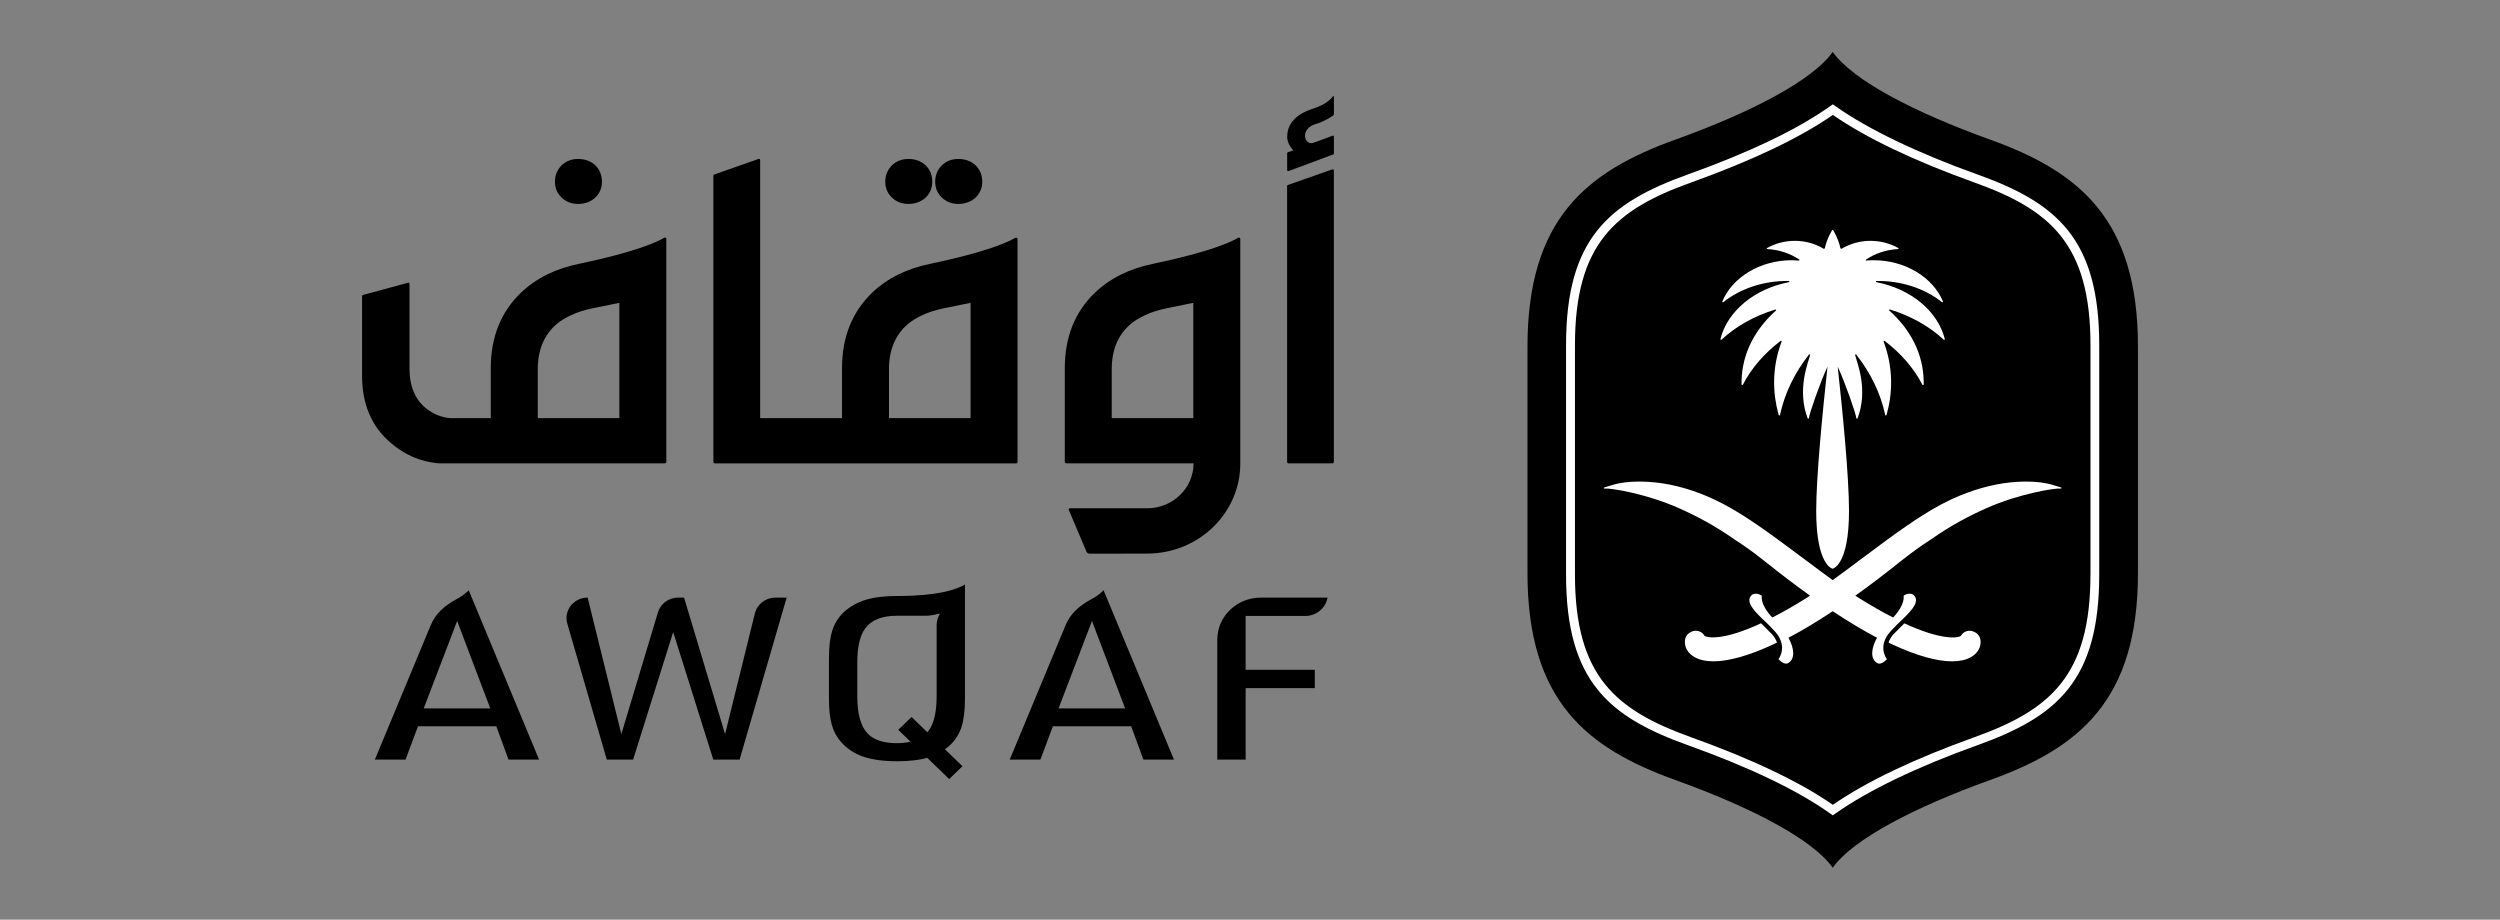 <svg xmlns="http://www.w3.org/2000/svg" id="Layer_1" viewBox="0 0 676.59 248.9"><rect x="0" y="0" width="676.59" height="248.9" fill="#808080" stroke="none"/><defs><style>      .st0 {        fill: #fff;      }    </style></defs><path d="M538.6,37.79c-20.37-7.32-37.15-16.02-42.6-23.74h0c-5.45,7.72-22.22,16.42-42.6,23.74-24.01,8.63-40.01,21.45-40.01,56.02v61.27c0,34.57,16,47.39,40.01,56.02,20.37,7.32,37.15,16.02,42.6,23.74h0c5.46-7.72,22.22-16.42,42.6-23.74,24.01-8.63,40.01-21.45,40.01-56.02v-61.27c0-34.57-16-47.39-40.01-56.02"></path><path class="st0" d="M535.16,47.22c-16.32-5.86-29.61-12.25-38.43-18.49l-.71-.5-.71.5c-8.78,6.25-21.74,12.47-38.5,18.48-21.39,7.67-32.98,17.31-32.98,46.18v62.11c0,28.88,11.59,38.51,32.98,46.18,16.76,6.01,29.72,12.23,38.5,18.48l.71.51.71-.5c8.82-6.24,22.11-12.63,38.42-18.49,21.39-7.67,32.98-17.3,32.98-46.18v-62.11c0-28.88-11.59-38.51-32.98-46.18h.01ZM565.75,155.51c0,27.52-11.04,36.7-31.42,44.01-16.33,5.86-29.21,12.01-38.3,18.29-8.94-6.21-21.85-12.36-38.38-18.29-20.37-7.31-31.41-16.49-31.41-44.01v-62.11c0-27.52,11.04-36.7,31.42-44.01,16.53-5.92,29.44-12.08,38.38-18.29,9.09,6.28,21.96,12.43,38.3,18.29,20.38,7.31,31.42,16.49,31.42,44.01v62.11h-.01Z"></path><path class="st0" d="M534.15,170.94c-.38-.17-.78-.24-1.18-.23h0s-.3,0-.7.1c-.05,0-.1.04-.14.05-.14.05-.28.1-.43.19h-.02c-.09.05-.18.14-.27.21-.08.04-.14.08-.14.08-.02.02-.04.05-.06.08-.04.03-.08.05-.11.09v.04c-.16.17-.33.34-.45.57-.17.11-.9.47-2.76.38-1.65-.08-4.57-.55-9.1-2.34-1.09-.43-2.23-.92-3.4-1.46-.02.06-2.21,2.15-2.82,2.82-.55.58-1.29,1.56-1.45,2.41,0,0,.78.37,1.04.49,6.49,3.01,11.99,4.56,16.14,4.56,1.04,0,2-.1,2.87-.29,2.16-.49,3.76-1.63,4.49-3.2.32-.67,1.1-3.47-1.5-4.54h0Z"></path><path class="st0" d="M476.6,168.68c-1.17.54-2.31,1.03-3.4,1.47-4.53,1.8-7.45,2.26-9.09,2.34-1.86.09-2.59-.28-2.76-.38-.12-.22-.29-.39-.46-.56v-.04s-.06-.05-.1-.09c-.03-.02-.04-.05-.06-.08l-.14-.07c-.09-.07-.18-.15-.27-.21h-.02c-.15-.08-.29-.14-.43-.19-.05-.02-.1-.04-.15-.06-.4-.11-.69-.11-.69-.11h0c-.4,0-.8.06-1.18.24-2.6,1.07-1.81,3.87-1.5,4.54.73,1.57,2.32,2.71,4.49,3.2.87.2,1.82.3,2.87.3,4.14,0,9.65-1.55,16.14-4.56.26-.12,1.04-.49,1.04-.49-.16-.86-.91-1.84-1.45-2.41-.6-.67-2.8-2.75-2.82-2.82h0l-.02-.02Z"></path><path class="st0" d="M545.72,130.42c-4.91.3-10.07,1.56-15.36,3.73-6.51,2.68-12.64,6.82-19.99,12.19-5.2,3.8-9.94,7.45-14.38,10.66-4.44-3.21-9.18-6.86-14.38-10.66-7.34-5.37-13.47-9.5-19.99-12.19-5.29-2.18-10.46-3.44-15.36-3.73-.91-.05-1.81-.09-2.69-.09-2.58,0-5.02.26-7.25.94-.86.26-1.83.57-2.06.63-.04.02-.09.03-.13.05-.16.06-.1.29.07.27,1.79-.18,11.42,1.43,20.11,5.28,4.86,2.15,9.94,4.85,15.02,8.44,2.71,1.73,5.46,3.7,8.21,5.91,4.3,3.44,8.41,6.56,12.33,9.36-.38.25-.78.51-1.16.75-3.21,2.01-6.24,3.73-9.06,5.16-3.41-3.58-2.84-5.89-2.84-5.89-1.43-1.01-2.54-.34-2.54-.34-2.05,1.6.03,4.03,2.66,6.56.21.21,1.49,1.45,1.51,1.44.23.22,2.21,2.2,2.7,2.98.04.03.22.35.27.43,2.04,3.47-.09,6.08-.09,6.08,1.69,1.86,2.67,1.04,2.67,1.04,1.91-1.12,1.6-4.03.02-6.82,3.71-1.94,7.72-4.36,11.99-7.18,4.27,2.82,8.28,5.24,11.99,7.18-1.58,2.79-1.89,5.7.01,6.82,0,0,.99.83,2.67-1.04,0,0-2.14-2.61-.09-6.08.05-.09.22-.4.27-.43.49-.78,2.48-2.76,2.7-2.98.02,0,1.3-1.23,1.51-1.44,2.63-2.54,4.71-4.96,2.65-6.56,0,0-1.1-.67-2.53.34,0,0,.57,2.31-2.84,5.89-2.82-1.43-5.84-3.15-9.06-5.16-.38-.24-.77-.5-1.16-.75,3.92-2.8,8.03-5.92,12.33-9.36,2.76-2.2,5.5-4.18,8.21-5.91,5.08-3.59,10.16-6.29,15.01-8.44,8.7-3.85,18.33-5.45,20.11-5.28.16.02.22-.21.06-.27-.04-.02-.09-.03-.13-.05-.24-.07-1.19-.37-2.06-.63-2.23-.68-4.67-.94-7.25-.94-.88,0-1.78.03-2.69.09h.01Z"></path><path class="st0" d="M465.62,91.75c-.04.17.17.29.3.17,3.8-3.55,8.81-6.4,14.55-8.16.18-.05.3.16.17.28-5.66,5.07-9.19,11.62-9.31,19.18v.82c0,.16.27.24.34.1,2.32-4.52,5.84-8.53,10.22-11.88.14-.11.35.03.28.2-1.28,3.37-1.99,6.95-2.03,10.71-.03,3.12.4,6.19,1.24,9.15.05.17.31.16.35-.01,1.28-5.97,4-11.45,7.83-16.34.11-.14.37-.04.32.13-.64,2.32-3.56,9.43-.67,17.1.06.16.34.12.35-.05.08-1.18,3.1-9.82,5.03-13.92-1.3,11.91-3.06,29.69-3.06,39.03,0,14.83,4.44,15.66,4.44,15.66h0s4.44-.83,4.44-15.66c0-9.33-1.76-27.12-3.06-39.03,1.93,4.1,4.95,12.75,5.03,13.92.01.17.29.21.35.05,2.89-7.67-.03-14.78-.67-17.1-.05-.17.21-.27.32-.13,3.83,4.89,6.55,10.37,7.83,16.34.04.18.3.19.35.01.84-2.96,1.28-6.03,1.24-9.15-.04-3.76-.75-7.34-2.02-10.71-.06-.17.14-.31.28-.2,4.38,3.36,7.9,7.36,10.22,11.88.07.14.34.07.34-.1v-.82c-.11-7.56-3.64-14.11-9.31-19.18-.13-.12,0-.34.17-.28,5.74,1.76,10.75,4.61,14.55,8.16.13.12.35,0,.31-.17-1.95-7.63-9.24-13.58-18.53-15.39-.2-.04-.17-.3.03-.31h.02c6.93-.12,13.2,2.15,17.69,5.71.14.11.35-.03.28-.19-2.67-6.44-10.16-11.2-18.94-11.14-.59,0-1.17.03-1.75.09-.18.01-.26-.18-.12-.28,2.44-1.63,5.42-2.66,8.65-2.83.16,0,.22-.21.08-.28-2.19-1.23-4.8-1.95-7.59-1.95s-5.57.81-7.79,2.17c-.12-.05-.15-.06-.26-.11-.35-1.59-.95-3.1-1.74-4.51-.05-.09-.15-.26-.24-.4-.03-.05-.1-.08-.15-.08-.06,0-.12.03-.15.08-.09.14-.19.31-.24.4-.8,1.41-1.39,2.92-1.74,4.51-.11.05-.15.06-.26.11-2.21-1.36-4.89-2.16-7.78-2.17-2.79,0-5.4.72-7.59,1.95-.14.08-.08.27.08.28,3.24.17,6.21,1.2,8.65,2.83.14.1.05.29-.12.28-.58-.05-1.16-.08-1.75-.09-8.78-.06-16.28,4.7-18.95,11.14-.07.16.14.3.28.19,4.49-3.56,10.76-5.83,17.69-5.71h.01c.21,0,.24.27.03.31-9.29,1.82-16.58,7.76-18.53,15.39h0Z"></path><path d="M156.44,55.19c1.85,0,3.4-.57,4.65-1.7,1.21-1.17,1.82-2.61,1.82-4.33s-.61-3.27-1.82-4.44c-1.25-1.13-2.8-1.7-4.65-1.7-1.74,0-3.22.57-4.43,1.7-1.21,1.21-1.82,2.69-1.82,4.44s.6,3.16,1.82,4.33c1.21,1.14,2.69,1.7,4.43,1.7"></path><path d="M245.84,55.19c1.85,0,3.4-.57,4.65-1.7,1.21-1.17,1.82-2.61,1.82-4.33s-.6-3.27-1.82-4.44c-1.25-1.13-2.8-1.7-4.65-1.7-1.74,0-3.22.57-4.43,1.7-1.21,1.21-1.82,2.69-1.82,4.44s.6,3.16,1.82,4.33c1.21,1.14,2.69,1.7,4.43,1.7"></path><path d="M259.35,55.19c1.85,0,3.4-.57,4.66-1.7,1.21-1.17,1.82-2.61,1.82-4.33s-.61-3.27-1.82-4.44c-1.25-1.13-2.8-1.7-4.66-1.7-1.74,0-3.22.57-4.43,1.7-1.21,1.21-1.82,2.69-1.82,4.44s.6,3.16,1.82,4.33c1.21,1.14,2.69,1.7,4.43,1.7"></path><path d="M335.07,64.36c-1.67,1-7.32,3.76-23.12,7.06-6.14,1.28-11.39,3.75-15.67,7.84-5.42,5.23-8.11,12.04-8.11,20.41v25.3c0,.24.2.43.44.43h34.41c0,6.72-5.63,12.16-12.58,12.16h-20.89c-.23,0-.38.22-.3.43l4.77,11.28c.14.35.5.58.89.58l15.59-.03c13.91-.03,25.17-10.94,25.17-24.39v-60.75c0-.3-.34-.49-.6-.33M322.95,113.17h-22.08v-13.22c0-5.27,1.72-9.37,5.17-12.29.91-.77,2.08-1.51,3.52-2.21,1.97-.96,4.08-1.6,6.24-2.04l7.15-1.45v31.22h0Z"></path><path d="M274.78,64.36c-1.67,1-7.33,3.76-23.12,7.06-6.14,1.28-11.39,3.75-15.67,7.84-5.41,5.23-8.11,12.04-8.11,20.41v13.49h-22.15V43.31c0-.22-.23-.37-.44-.3l-12,4.22c-.13.05-.22.16-.22.3v77.52c0,.2.17.36.38.36h81.54c.21,0,.39-.16.39-.37v-60.34c0-.3-.34-.49-.6-.33M262.67,113.17h-22.08v-13.22c0-5.27,1.72-9.37,5.16-12.29.91-.77,2.08-1.51,3.52-2.21,1.97-.96,4.09-1.6,6.24-2.04l7.16-1.45v31.22h0Z"></path><path d="M179.73,64.36c-1.67,1-7.33,3.76-23.12,7.06-6.14,1.28-11.39,3.75-15.67,7.84-5.41,5.23-8.12,12.04-8.12,20.41v13.49h-11.16c-2.27-.25-4.31-1.08-6.13-2.47-3.14-2.41-4.71-6.09-4.71-11.03v-22.86c0-.19-.19-.33-.38-.28l-12.23,3.31c-.13.03-.22.15-.22.27v21.59c0,7.64,2.53,13.66,7.61,18.05,3.82,3.33,8.15,5.21,12.99,5.65h61.36c.21,0,.38-.16.38-.36v-60.35c0-.3-.34-.49-.6-.33M167.62,113.17h-22.08v-13.22c0-5.27,1.72-9.37,5.17-12.29.91-.77,2.08-1.51,3.52-2.21,1.96-.96,4.08-1.6,6.24-2.04l7.15-1.45v31.22h0Z"></path><path d="M360.56,45.84l-12,4.22c-.13.04-.22.16-.22.3v74.67c0,.21.17.37.38.37h11.89c.21,0,.38-.17.38-.37V46.15c0-.22-.23-.38-.44-.3"></path><path d="M348.71,46.3l12.12-4.5c.1-.03.17-.13.17-.24v-4.59c0-.18-.19-.31-.36-.24l-12.12,4.49c-.11.04-.17.14-.17.24v4.59c0,.18.19.31.36.24"></path><path d="M361.01,26.16v4.67c0,.2-.1.38-.27.49-.72.47-2.75,1.73-4.58,2.22-4.28,1.13-3.47,5.95-.58,5.11,2.8-.82-4.92,5.22-4.8,5.14.12-.08.29-2.2.29-2.2,0,0-2.71-1.8-2.71-4.6s1.57-5.85,6.99-7.58c3.41-1.09,4.84-2.58,5.38-3.34.09-.13.29-.06.29.09"></path><path d="M114.69,191.71h17.99l-8.96-23.66-9.04,23.66h0ZM137.62,205.58l-3.3-9.03h-21.19l-3.38,9.03h-8.3l15.09-36.31c1.28-3.07,3.48-5.25,7.36-7.31,1.28-.68,2.27-1.52,2.95-2.21l19.05,45.83h-8.29,0Z"></path><path d="M193.04,205.58l-10.85-34.52-10.85,34.52h-7.12l-10.69-36.81c-1.02-3.53,1.72-7.04,5.51-7.04l9.12,36.95,9.9-32.96c.71-2.37,2.95-3.99,5.5-3.99h1.57l11.1,36.95,8.07-32.7c.62-2.49,2.92-4.25,5.57-4.25h3.03l-12.74,43.85h-7.13.01Z"></path><path d="M329.44,205.58v-32.48c0-6.28,5.26-11.36,11.75-11.36h18.08c-.47,2.81-3,4.96-6.03,4.96h-16.13v14.57h18.72v4.97h-18.72v19.34h-7.67Z"></path><path d="M242.75,166.64c-4.09,0-7.01,1.18-8.66,3.51-1.4,2-2.08,5.03-2.08,9.27v8.92c0,4.89.93,8.23,2.83,10.21,1.65,1.71,4.31,2.58,7.91,2.58,4.09,0,7-1.18,8.66-3.51,1.4-2,2.08-5.03,2.08-9.27v-19.06c0-1.96.93-3.26.93-3.26,0,0-2.13.61-3.89.61h-7.78ZM242.75,206.02c-3.64,0-6.71-.42-9.11-1.24-2.35-.81-4.35-2.11-5.94-3.88-1.17-1.28-2.03-2.83-2.55-4.61-.53-1.83-.81-4.27-.81-7.25v-10.77c0-3.22.32-5.84.95-7.76.61-1.87,1.65-3.5,3.09-4.86,1.64-1.49,3.6-2.6,5.82-3.29,2.27-.71,5.14-1.06,8.55-1.06,11,0,16.08-1.71,18.4-3.11v30.86c0,3.22-.32,5.83-.95,7.76-.61,1.87-1.65,3.5-3.09,4.86-1.63,1.49-3.59,2.6-5.78,3.3-2.24.7-5.13,1.06-8.58,1.06"></path><path d="M286.5,191.71h17.99l-8.96-23.66-9.04,23.66h.01ZM309.44,205.58l-3.3-9.03h-21.19l-3.38,9.03h-8.3l15.09-36.31c1.27-3.06,3.48-5.25,7.36-7.31,1.28-.68,2.27-1.52,2.95-2.21l19.05,45.83h-8.29.01Z"></path><polygon points="243.1 197.52 246.69 194.04 260.47 207.37 256.88 210.84 243.1 197.52"></polygon></svg>